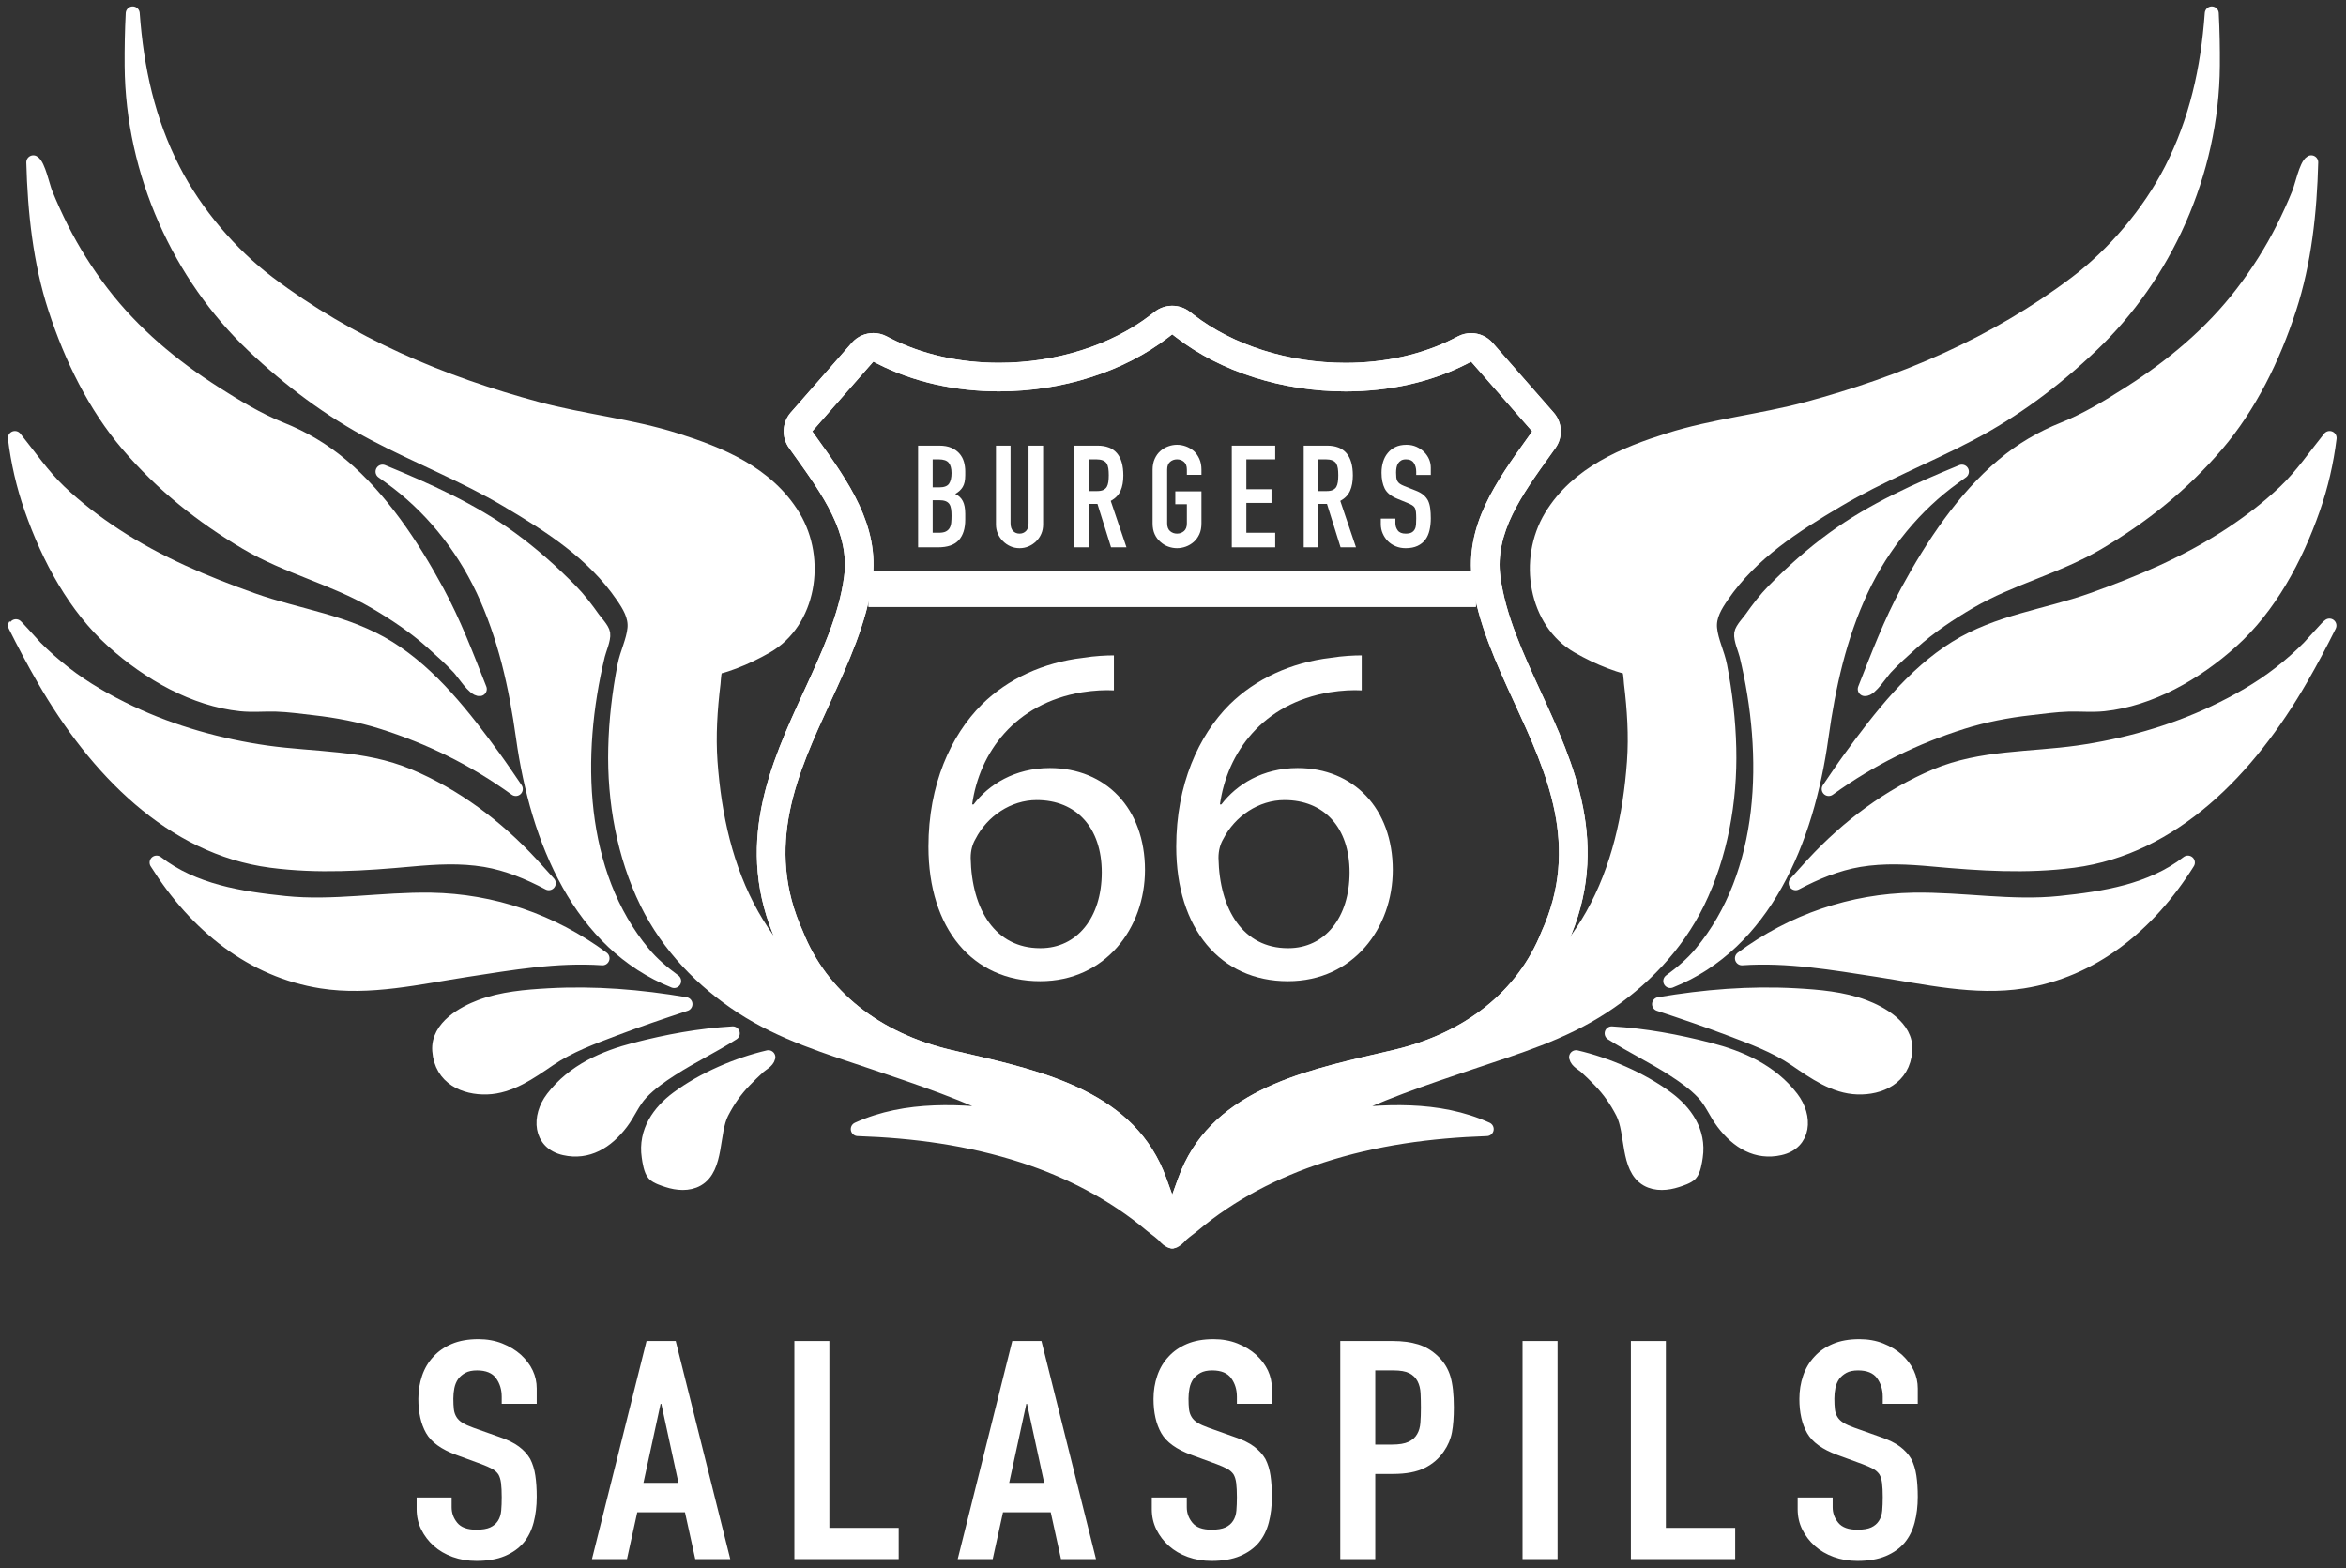 <?xml version="1.0" encoding="UTF-8"?>
<svg xmlns="http://www.w3.org/2000/svg" width="175" height="117" viewBox="0 0 175 117" fill="none">
  <rect x="0" y="0" width="175" height="117" fill="#333333" stroke="none"/>
  <path d="M40.037 104.72H37.426V104.195C37.426 103.662 37.286 103.202 37.004 102.812C36.722 102.424 36.249 102.229 35.583 102.229C35.225 102.229 34.935 102.291 34.713 102.412C34.491 102.535 34.312 102.687 34.176 102.87C34.039 103.068 33.946 103.292 33.894 103.544C33.843 103.794 33.817 104.058 33.817 104.332C33.817 104.652 33.83 104.918 33.856 105.132C33.881 105.346 33.946 105.535 34.048 105.702C34.15 105.871 34.299 106.015 34.495 106.137C34.692 106.259 34.96 106.381 35.301 106.503L37.299 107.212C37.878 107.41 38.347 107.642 38.706 107.908C39.065 108.175 39.346 108.484 39.55 108.833C39.738 109.2 39.866 109.614 39.934 110.079C40.003 110.544 40.037 111.073 40.037 111.668C40.037 112.353 39.96 112.989 39.807 113.576C39.653 114.162 39.406 114.662 39.065 115.073C38.706 115.5 38.236 115.834 37.656 116.078C37.077 116.322 36.368 116.443 35.532 116.443C34.901 116.443 34.312 116.344 33.766 116.147C33.219 115.949 32.751 115.675 32.358 115.324C31.966 114.974 31.655 114.566 31.424 114.102C31.194 113.636 31.079 113.131 31.079 112.581V111.713H33.69V112.444C33.69 112.871 33.83 113.255 34.111 113.598C34.393 113.941 34.867 114.113 35.532 114.113C35.976 114.113 36.321 114.056 36.569 113.941C36.816 113.827 37.008 113.663 37.145 113.449C37.282 113.238 37.362 112.981 37.388 112.685C37.414 112.388 37.426 112.056 37.426 111.69C37.426 111.265 37.409 110.914 37.375 110.639C37.34 110.365 37.273 110.144 37.171 109.977C37.051 109.809 36.892 109.671 36.697 109.565C36.501 109.458 36.24 109.345 35.916 109.222L34.048 108.537C32.922 108.126 32.167 107.58 31.783 106.903C31.399 106.225 31.207 105.376 31.207 104.356C31.207 103.745 31.3 103.166 31.488 102.618C31.676 102.069 31.958 101.598 32.333 101.201C32.691 100.805 33.148 100.489 33.702 100.252C34.256 100.016 34.918 99.898 35.686 99.898C36.334 99.898 36.927 100.005 37.465 100.218C38.002 100.432 38.467 100.713 38.86 101.064C39.644 101.795 40.037 102.633 40.037 103.578V104.72Z" fill="white"></path>
  <path d="M50.608 110.617L49.329 104.721H49.278L47.998 110.617H50.608ZM44.158 116.306L48.228 100.036H50.404L54.473 116.306H51.863L51.095 112.811H47.537L46.769 116.306H44.158Z" fill="white"></path>
  <path d="M59.256 116.306V100.036H61.867V113.976H67.037V116.306H59.256Z" fill="white"></path>
  <path d="M77.89 110.617L76.611 104.721H76.56L75.28 110.617H77.89ZM71.441 116.306L75.51 100.036H77.686L81.756 116.306H79.145L78.378 112.811H74.819L74.051 116.306H71.441Z" fill="white"></path>
  <path d="M94.876 104.72H92.266V104.195C92.266 103.662 92.125 103.202 91.843 102.812C91.562 102.424 91.088 102.229 90.423 102.229C90.064 102.229 89.774 102.291 89.552 102.412C89.33 102.535 89.152 102.687 89.015 102.87C88.878 103.068 88.785 103.292 88.734 103.544C88.682 103.794 88.657 104.058 88.657 104.332C88.657 104.652 88.669 104.918 88.695 105.132C88.721 105.346 88.785 105.535 88.887 105.702C88.989 105.871 89.139 106.015 89.335 106.137C89.531 106.259 89.8 106.381 90.141 106.503L92.137 107.212C92.718 107.41 93.188 107.642 93.545 107.908C93.904 108.175 94.185 108.484 94.39 108.833C94.578 109.2 94.706 109.614 94.774 110.079C94.842 110.544 94.876 111.073 94.876 111.668C94.876 112.353 94.8 112.989 94.646 113.576C94.493 114.162 94.245 114.662 93.904 115.073C93.545 115.5 93.076 115.834 92.496 116.078C91.916 116.322 91.208 116.443 90.372 116.443C89.74 116.443 89.152 116.344 88.606 116.147C88.059 115.949 87.59 115.675 87.198 115.324C86.805 114.974 86.493 114.566 86.263 114.102C86.033 113.636 85.918 113.131 85.918 112.581V111.713H88.529V112.444C88.529 112.871 88.669 113.255 88.951 113.598C89.233 113.941 89.707 114.113 90.372 114.113C90.815 114.113 91.16 114.056 91.408 113.941C91.656 113.827 91.847 113.663 91.985 113.449C92.121 113.238 92.203 112.981 92.228 112.685C92.253 112.388 92.266 112.056 92.266 111.69C92.266 111.265 92.248 110.914 92.215 110.639C92.18 110.365 92.112 110.144 92.01 109.977C91.891 109.809 91.732 109.671 91.537 109.565C91.34 109.458 91.08 109.345 90.755 109.222L88.887 108.537C87.761 108.126 87.006 107.58 86.622 106.903C86.238 106.225 86.046 105.376 86.046 104.356C86.046 103.745 86.139 103.166 86.328 102.618C86.515 102.069 86.797 101.598 87.172 101.201C87.531 100.805 87.987 100.489 88.541 100.252C89.096 100.016 89.757 99.898 90.525 99.898C91.174 99.898 91.767 100.005 92.305 100.218C92.842 100.432 93.306 100.713 93.699 101.064C94.484 101.795 94.876 102.633 94.876 103.578V104.72Z" fill="white"></path>
  <path d="M102.588 102.229V107.761H103.842C104.371 107.761 104.78 107.692 105.071 107.555C105.361 107.418 105.574 107.226 105.71 106.983C105.846 106.754 105.928 106.473 105.953 106.137C105.979 105.803 105.992 105.428 105.992 105.017C105.992 104.636 105.983 104.274 105.967 103.931C105.949 103.589 105.873 103.289 105.737 103.029C105.6 102.771 105.395 102.572 105.122 102.434C104.849 102.297 104.456 102.229 103.944 102.229H102.588ZM99.977 116.306V100.036H103.893C104.61 100.036 105.241 100.12 105.787 100.287C106.333 100.455 106.828 100.751 107.271 101.178C107.715 101.604 108.022 102.103 108.193 102.675C108.363 103.246 108.449 104.019 108.449 104.995C108.449 105.727 108.402 106.343 108.309 106.846C108.215 107.349 108.015 107.821 107.707 108.263C107.349 108.797 106.87 109.211 106.274 109.507C105.676 109.806 104.891 109.954 103.919 109.954H102.588V116.306H99.977Z" fill="white"></path>
  <path d="M113.575 116.306H116.186V100.036H113.575V116.306Z" fill="white"></path>
  <path d="M121.655 116.306V100.036H124.265V113.976H129.436V116.306H121.655Z" fill="white"></path>
  <path d="M143.055 104.72H140.444V104.195C140.444 103.662 140.304 103.202 140.021 102.812C139.741 102.424 139.267 102.229 138.601 102.229C138.244 102.229 137.952 102.291 137.731 102.412C137.509 102.535 137.33 102.687 137.194 102.87C137.057 103.068 136.963 103.292 136.912 103.544C136.861 103.794 136.835 104.058 136.835 104.332C136.835 104.652 136.849 104.918 136.874 105.132C136.899 105.346 136.963 105.535 137.065 105.702C137.168 105.871 137.317 106.015 137.513 106.137C137.709 106.259 137.978 106.381 138.32 106.503L140.317 107.212C140.896 107.41 141.366 107.642 141.724 107.908C142.083 108.175 142.365 108.484 142.569 108.833C142.756 109.2 142.884 109.614 142.952 110.079C143.021 110.544 143.055 111.073 143.055 111.668C143.055 112.353 142.978 112.989 142.825 113.576C142.671 114.162 142.424 114.662 142.083 115.073C141.724 115.5 141.255 115.834 140.674 116.078C140.094 116.322 139.386 116.443 138.551 116.443C137.919 116.443 137.33 116.344 136.784 116.147C136.238 115.949 135.769 115.675 135.376 115.324C134.984 114.974 134.673 114.566 134.443 114.102C134.212 113.636 134.097 113.131 134.097 112.581V111.713H136.708V112.444C136.708 112.871 136.849 113.255 137.13 113.598C137.411 113.941 137.885 114.113 138.551 114.113C138.994 114.113 139.34 114.056 139.587 113.941C139.834 113.827 140.025 113.663 140.162 113.449C140.299 113.238 140.38 112.981 140.406 112.685C140.431 112.388 140.444 112.056 140.444 111.69C140.444 111.265 140.428 110.914 140.393 110.639C140.359 110.365 140.291 110.144 140.189 109.977C140.069 109.809 139.911 109.671 139.714 109.565C139.519 109.458 139.258 109.345 138.934 109.222L137.065 108.537C135.94 108.126 135.185 107.58 134.801 106.903C134.417 106.225 134.225 105.376 134.225 104.356C134.225 103.745 134.318 103.166 134.506 102.618C134.694 102.069 134.976 101.598 135.351 101.201C135.709 100.805 136.166 100.489 136.721 100.252C137.274 100.016 137.936 99.898 138.704 99.898C139.352 99.898 139.945 100.005 140.483 100.218C141.02 100.432 141.485 100.713 141.878 101.064C142.662 101.795 143.055 102.633 143.055 103.578V104.72Z" fill="white"></path>
  <path d="M173.768 46.665C173.735 46.625 172.47 48.067 172.24 48.301C171.558 48.991 170.837 49.623 170.085 50.21C168.555 51.403 166.903 52.331 165.191 53.147C161.989 54.665 158.467 55.641 155.021 56.131C151.491 56.631 147.794 56.45 144.417 57.869C140.978 59.314 137.874 61.61 135.237 64.467C134.804 64.936 134.378 65.41 133.954 65.885C135.468 65.086 137.035 64.435 138.704 64.155C140.549 63.85 142.354 63.953 144.207 64.122C147.721 64.442 151.154 64.673 154.671 64.211C162.081 63.24 167.746 57.412 171.643 50.638C172.392 49.342 173.096 48.013 173.768 46.665ZM146.35 35.182C143.06 36.54 139.741 38.003 136.789 40.156C135.182 41.331 133.739 42.61 132.319 44.055C131.702 44.683 131.147 45.409 130.632 46.139C130.451 46.392 129.937 46.932 129.889 47.257C129.829 47.681 130.179 48.452 130.28 48.875C132.088 56.37 131.847 65.145 126.894 71.1C126.219 71.916 125.429 72.576 124.598 73.182C131.598 70.39 134.802 62.746 135.876 55.002C136.41 51.16 137.229 47.471 138.855 44.01C140.464 40.589 142.865 37.694 145.767 35.602C145.962 35.464 146.158 35.323 146.35 35.182ZM117.57 78.866C117.64 79.181 118.052 79.372 118.282 79.577C118.646 79.903 118.991 80.249 119.334 80.599C120.027 81.312 120.572 82.088 121.042 83.004C121.795 84.479 121.366 87.122 122.868 87.984C123.534 88.365 124.376 88.285 125.078 88.059C125.357 87.967 125.893 87.801 126.106 87.571C126.346 87.313 126.448 86.645 126.499 86.291C126.78 84.404 125.697 82.923 124.36 81.93C122.414 80.484 119.852 79.398 117.57 78.866ZM120.221 77.087C121.724 78.046 123.321 78.806 124.821 79.773C125.603 80.278 126.385 80.822 127.045 81.518C127.687 82.198 127.977 83.017 128.533 83.746C129.638 85.205 131.057 86.044 132.769 85.662C134.612 85.256 134.732 83.32 133.658 81.914C132.094 79.872 129.787 78.89 127.499 78.296C125.079 77.671 122.703 77.234 120.221 77.087ZM123.76 74.907C125.527 75.493 127.293 76.087 129.04 76.751C130.69 77.377 132.436 78.012 133.929 79.03C135.36 80.006 136.844 81.07 138.577 81.123C140.216 81.172 141.977 80.44 142.128 78.369C142.257 76.608 140.258 75.555 139.053 75.097C137.441 74.489 135.653 74.342 133.962 74.247C130.532 74.057 127.151 74.331 123.76 74.907ZM163.201 64.345C160.447 66.477 156.952 67.013 153.65 67.359C150.011 67.735 146.375 67.053 142.739 67.111C138.169 67.191 133.744 68.673 129.937 71.488C133.386 71.254 136.683 71.839 140.094 72.361C143.633 72.907 147.306 73.777 150.884 73.218C156.053 72.407 160.239 69.064 163.201 64.345ZM173.776 32.673C172.71 33.995 171.709 35.474 170.453 36.668C169.157 37.903 167.757 38.967 166.29 39.927C163.073 42.034 159.569 43.497 156.028 44.758C152.622 45.969 149.047 46.356 145.884 48.328C142.721 50.297 140.266 53.452 138.008 56.552C137.46 57.306 136.941 58.085 136.412 58.857C139.522 56.61 142.829 54.99 146.389 53.867C148.009 53.357 149.753 53.021 151.427 52.835C152.371 52.73 153.317 52.592 154.267 52.563C155.156 52.534 156.038 52.626 156.93 52.534C160.381 52.174 163.779 50.244 166.453 47.84C169.279 45.302 171.246 41.683 172.553 37.944C173.149 36.234 173.553 34.492 173.776 32.673ZM172.406 12.108C172.037 12.311 171.691 13.906 171.494 14.397C171.129 15.303 170.73 16.174 170.294 17.043C169.436 18.745 168.417 20.348 167.279 21.834C164.928 24.904 161.996 27.326 158.871 29.317C157.295 30.321 155.655 31.319 153.944 32.004C152.295 32.663 150.81 33.527 149.409 34.706C146.484 37.16 144.154 40.652 142.279 44.12C141.022 46.442 140.077 48.925 139.102 51.403C139.508 51.465 140.344 50.158 140.654 49.825C141.283 49.145 141.967 48.547 142.647 47.934C143.958 46.752 145.447 45.763 146.936 44.893C150.013 43.097 153.452 42.303 156.514 40.494C159.821 38.536 162.774 36.199 165.367 33.166C167.805 30.307 169.57 26.728 170.772 23.038C171.912 19.545 172.311 15.8 172.406 12.108ZM164.99 1C164.689 5.172 163.831 9.013 161.965 12.663C160.291 15.929 157.667 18.982 154.884 21.089C148.776 25.711 141.93 28.577 134.787 30.502C131.382 31.417 127.853 31.755 124.483 32.823C121.249 33.847 117.676 35.266 115.705 38.53C113.752 41.763 114.542 46.407 117.722 48.225C118.515 48.677 119.293 49.057 120.134 49.375C120.527 49.525 120.918 49.657 121.322 49.758C121.644 49.838 121.624 50.626 121.665 50.968C121.9 52.911 122.032 54.869 121.891 56.83C121.597 60.872 120.733 64.802 118.787 68.262C117.024 71.392 114.31 74.136 111.405 75.889C109.819 76.848 108.204 77.703 106.488 78.33C104.724 78.973 102.927 79.306 101.136 79.823C97.637 80.826 94.379 82.454 91.724 85.256C90.456 86.592 89.406 88.116 88.569 89.827C88.139 90.706 87.778 91.61 87.454 92.543C87.374 92.773 87.868 92.407 87.898 92.368C88.199 91.988 88.662 91.704 89.026 91.399C91.831 89.031 95.186 87.323 98.549 86.233C102.609 84.916 106.69 84.374 110.906 84.229C107.27 82.576 103.163 82.853 99.34 83.335C102.702 81.624 106.226 80.448 109.753 79.254C113.12 78.117 116.527 77.101 119.583 75.103C122.463 73.218 125.03 70.623 126.649 67.323C128.356 63.839 129.093 59.77 128.999 55.815C128.952 53.741 128.709 51.698 128.319 49.674C128.135 48.733 127.662 47.841 127.569 46.885C127.477 45.951 127.977 45.16 128.455 44.461C130.668 41.23 133.901 39.201 137.048 37.33C140.239 35.436 143.706 34.084 146.977 32.36C150.271 30.627 153.263 28.393 156.034 25.758C161.457 20.611 165.016 12.937 165.072 4.906C165.081 3.6 165.058 2.304 164.99 1ZM1.121 46.665C1.793 48.013 2.497 49.342 3.246 50.638C7.141 57.412 12.807 63.24 20.216 64.212C23.734 64.673 27.168 64.442 30.682 64.123C32.534 63.954 34.339 63.85 36.185 64.155C37.852 64.435 39.421 65.086 40.934 65.885C40.511 65.41 40.084 64.936 39.652 64.467C37.014 61.61 33.91 59.314 30.471 57.869C27.094 56.45 23.398 56.631 19.868 56.131C16.422 55.641 12.899 54.665 9.697 53.147C7.987 52.332 6.333 51.403 4.804 50.21C4.052 49.623 3.331 48.991 2.648 48.302C2.419 48.067 1.154 46.626 1.121 46.665ZM28.538 35.182C28.731 35.323 28.927 35.464 29.122 35.603C32.024 37.694 34.423 40.589 36.034 44.01C37.66 47.471 38.478 51.16 39.013 55.002C40.086 62.746 43.29 70.39 50.291 73.182C49.46 72.576 48.67 71.916 47.994 71.101C43.042 65.145 42.801 56.37 44.609 48.875C44.71 48.452 45.06 47.681 44.999 47.258C44.951 46.932 44.436 46.392 44.257 46.139C43.741 45.409 43.187 44.684 42.571 44.055C41.15 42.61 39.707 41.331 38.099 40.156C35.148 38.003 31.827 36.54 28.538 35.182ZM57.319 78.866C55.038 79.398 52.475 80.484 50.528 81.93C49.192 82.923 48.108 84.404 48.39 86.291C48.44 86.645 48.542 87.313 48.783 87.571C48.996 87.801 49.531 87.967 49.811 88.059C50.514 88.285 51.353 88.365 52.019 87.984C53.523 87.122 53.093 84.479 53.847 83.004C54.316 82.088 54.861 81.312 55.554 80.599C55.897 80.249 56.242 79.903 56.605 79.577C56.836 79.372 57.249 79.181 57.319 78.866ZM54.669 77.087C52.185 77.234 49.809 77.671 47.39 78.296C45.101 78.89 42.795 79.872 41.232 81.914C40.156 83.321 40.277 85.256 42.119 85.662C43.831 86.045 45.251 85.205 46.356 83.746C46.912 83.017 47.201 82.198 47.845 81.518C48.504 80.822 49.285 80.278 50.068 79.773C51.566 78.806 53.164 78.046 54.669 77.087ZM51.129 74.907C47.738 74.331 44.356 74.057 40.928 74.247C39.236 74.342 37.446 74.489 35.835 75.097C34.632 75.555 32.633 76.608 32.762 78.369C32.912 80.44 34.672 81.172 36.312 81.123C38.045 81.07 39.529 80.006 40.96 79.03C42.454 78.012 44.199 77.377 45.847 76.751C47.596 76.087 49.362 75.493 51.129 74.907ZM11.688 64.345C14.651 69.064 18.836 72.407 24.004 73.218C27.582 73.777 31.254 72.907 34.793 72.361C38.205 71.839 41.503 71.254 44.951 71.488C41.145 68.673 36.72 67.191 32.151 67.111C28.514 67.053 24.877 67.735 21.239 67.359C17.937 67.014 14.442 66.477 11.688 64.345ZM1.113 32.673C1.336 34.492 1.74 36.235 2.336 37.944C3.642 41.683 5.61 45.302 8.436 47.84C11.109 50.244 14.509 52.174 17.959 52.535C18.852 52.626 19.731 52.535 20.622 52.563C21.572 52.592 22.517 52.73 23.462 52.835C25.135 53.022 26.88 53.357 28.499 53.867C32.06 54.99 35.367 56.61 38.477 58.857C37.948 58.085 37.429 57.306 36.88 56.552C34.623 53.452 32.167 50.297 29.005 48.328C25.841 46.356 22.266 45.969 18.861 44.758C15.319 43.497 11.815 42.034 8.599 39.927C7.133 38.967 5.732 37.903 4.435 36.668C3.179 35.475 2.179 33.995 1.113 32.673ZM2.482 12.108C2.579 15.8 2.976 19.546 4.116 23.038C5.319 26.728 7.082 30.307 9.522 33.166C12.114 36.199 15.069 38.537 18.375 40.494C21.437 42.303 24.877 43.097 27.952 44.894C29.441 45.763 30.932 46.752 32.243 47.934C32.922 48.547 33.605 49.145 34.235 49.825C34.545 50.158 35.382 51.465 35.788 51.403C34.813 48.925 33.867 46.442 32.61 44.12C30.735 40.652 28.405 37.16 25.48 34.707C24.078 33.528 22.595 32.663 20.945 32.004C19.233 31.319 17.593 30.321 16.016 29.317C12.893 27.326 9.96 24.904 7.61 21.834C6.472 20.348 5.453 18.745 4.594 17.043C4.159 16.174 3.76 15.303 3.394 14.397C3.197 13.906 2.851 12.311 2.482 12.108ZM9.897 1C10.2 5.172 11.056 9.013 12.925 12.663C14.598 15.93 17.221 18.982 20.004 21.09C26.112 25.711 32.958 28.578 40.102 30.502C43.507 31.417 47.036 31.755 50.406 32.823C53.639 33.847 57.212 35.266 59.184 38.53C61.138 41.764 60.347 46.407 57.165 48.225C56.373 48.677 55.594 49.057 54.755 49.375C54.362 49.525 53.969 49.657 53.566 49.758C53.246 49.839 53.264 50.626 53.223 50.968C52.988 52.911 52.858 54.869 52.997 56.83C53.29 60.872 54.155 64.802 56.103 68.262C57.864 71.392 60.579 74.136 63.485 75.889C65.07 76.848 66.685 77.703 68.401 78.33C70.165 78.973 71.963 79.306 73.752 79.823C77.251 80.826 80.51 82.454 83.165 85.256C84.434 86.592 85.483 88.116 86.318 89.827C86.75 90.707 87.11 91.61 87.436 92.543C87.516 92.773 87.02 92.407 86.99 92.368C86.69 91.988 86.227 91.704 85.863 91.399C83.058 89.031 79.703 87.323 76.34 86.233C72.28 84.916 68.198 84.374 63.982 84.229C67.62 82.576 71.725 82.853 75.548 83.335C72.187 81.624 68.662 80.448 65.136 79.254C61.77 78.118 58.362 77.101 55.305 75.103C52.425 73.218 49.86 70.623 48.24 67.323C46.533 63.839 45.794 59.77 45.89 55.815C45.936 53.741 46.18 51.698 46.571 49.674C46.753 48.733 47.228 47.841 47.321 46.885C47.411 45.951 46.912 45.16 46.433 44.461C44.221 41.23 40.987 39.201 37.841 37.33C34.65 35.436 31.181 34.085 27.913 32.361C24.619 30.627 21.626 28.393 18.854 25.758C13.432 20.611 9.874 12.937 9.817 4.906C9.808 3.6 9.83 2.304 9.897 1Z" fill="white"></path>
  <path d="M173.764 46.665C173.731 46.625 172.466 48.067 172.236 48.301C171.554 48.991 170.833 49.623 170.081 50.21C168.551 51.403 166.899 52.331 165.187 53.147C161.985 54.665 158.464 55.641 155.017 56.131C151.487 56.631 147.79 56.45 144.413 57.869C140.975 59.314 137.871 61.61 135.233 64.467C134.8 64.936 134.374 65.41 133.95 65.885C135.464 65.086 137.032 64.435 138.7 64.155C140.545 63.85 142.351 63.953 144.203 64.122C147.717 64.442 151.151 64.673 154.668 64.211C162.077 63.24 167.742 57.412 171.639 50.638C172.388 49.342 173.092 48.013 173.764 46.665Z" stroke="white" stroke-width="1.044" stroke-linecap="round" stroke-linejoin="round"></path>
  <path d="M146.347 35.183C143.057 36.541 139.738 38.004 136.785 40.157C135.178 41.331 133.735 42.61 132.315 44.056C131.698 44.684 131.143 45.41 130.628 46.14C130.448 46.393 129.934 46.932 129.886 47.258C129.825 47.681 130.175 48.453 130.276 48.875C132.084 56.37 131.844 65.146 126.891 71.101C126.215 71.917 125.426 72.577 124.594 73.183C131.595 70.391 134.799 62.746 135.872 55.002C136.407 51.161 137.225 47.472 138.851 44.011C140.461 40.59 142.861 37.694 145.763 35.603C145.958 35.465 146.154 35.324 146.347 35.183Z" stroke="white" stroke-width="1.044" stroke-linecap="round" stroke-linejoin="round"></path>
  <path d="M117.57 78.866C117.64 79.181 118.052 79.372 118.282 79.577C118.646 79.903 118.992 80.249 119.334 80.599C120.027 81.312 120.572 82.088 121.042 83.004C121.795 84.479 121.366 87.122 122.868 87.984C123.534 88.365 124.376 88.285 125.078 88.058C125.357 87.967 125.893 87.801 126.106 87.571C126.346 87.313 126.448 86.645 126.499 86.291C126.78 84.404 125.697 82.923 124.36 81.93C122.415 80.484 119.852 79.398 117.57 78.866Z" stroke="white" stroke-width="1.044" stroke-linecap="round" stroke-linejoin="round"></path>
  <path d="M120.222 77.087C121.724 78.046 123.322 78.807 124.821 79.773C125.604 80.278 126.385 80.823 127.045 81.518C127.687 82.198 127.977 83.018 128.533 83.746C129.638 85.206 131.057 86.045 132.769 85.662C134.612 85.256 134.732 83.32 133.658 81.914C132.095 79.873 129.787 78.89 127.5 78.297C125.08 77.672 122.703 77.234 120.222 77.087Z" stroke="white" stroke-width="1.044" stroke-linecap="round" stroke-linejoin="round"></path>
  <path d="M123.757 74.907C125.524 75.493 127.291 76.087 129.038 76.751C130.687 77.377 132.433 78.012 133.927 79.03C135.358 80.006 136.842 81.07 138.575 81.123C140.214 81.172 141.975 80.44 142.125 78.369C142.255 76.608 140.256 75.555 139.051 75.097C137.439 74.489 135.651 74.342 133.96 74.247C130.53 74.057 127.149 74.331 123.757 74.907Z" stroke="white" stroke-width="1.044" stroke-linecap="round" stroke-linejoin="round"></path>
  <path d="M163.205 64.346C160.451 66.478 156.955 67.014 153.653 67.359C150.014 67.735 146.378 67.053 142.742 67.112C138.172 67.191 133.747 68.673 129.94 71.488C133.39 71.255 136.686 71.839 140.098 72.361C143.637 72.907 147.309 73.777 150.888 73.218C156.056 72.407 160.242 69.065 163.205 64.346Z" stroke="white" stroke-width="1.044" stroke-linecap="round" stroke-linejoin="round"></path>
  <path d="M173.778 32.673C172.711 33.996 171.71 35.474 170.454 36.669C169.158 37.903 167.758 38.967 166.292 39.928C163.074 42.034 159.57 43.498 156.029 44.759C152.623 45.97 149.048 46.357 145.885 48.328C142.722 50.298 140.267 53.453 138.009 56.553C137.461 57.306 136.942 58.086 136.413 58.858C139.524 56.611 142.831 54.991 146.39 53.868C148.01 53.358 149.754 53.022 151.428 52.836C152.372 52.731 153.318 52.593 154.269 52.564C155.157 52.535 156.039 52.627 156.931 52.535C160.382 52.174 163.78 50.245 166.454 47.84C169.281 45.302 171.247 41.684 172.554 37.944C173.15 36.235 173.554 34.492 173.778 32.673Z" stroke="white" stroke-width="1.044" stroke-linecap="round" stroke-linejoin="round"></path>
  <path d="M172.406 12.107C172.037 12.31 171.691 13.906 171.494 14.396C171.128 15.302 170.729 16.173 170.293 17.042C169.436 18.744 168.416 20.346 167.278 21.834C164.928 24.904 161.995 27.325 158.871 29.316C157.295 30.32 155.654 31.319 153.944 32.003C152.294 32.662 150.81 33.527 149.408 34.706C146.483 37.159 144.154 40.651 142.278 44.119C141.021 46.441 140.077 48.924 139.102 51.403C139.507 51.465 140.344 50.157 140.654 49.825C141.282 49.145 141.966 48.546 142.646 47.933C143.958 46.752 145.447 45.762 146.936 44.892C150.012 43.097 153.452 42.302 156.513 40.493C159.82 38.536 162.774 36.198 165.366 33.165C167.805 30.306 169.569 26.727 170.772 23.038C171.912 19.545 172.31 15.8 172.406 12.107Z" stroke="white" stroke-width="1.044" stroke-linecap="round" stroke-linejoin="round"></path>
  <path d="M164.986 1C164.685 5.172 163.827 9.012 161.96 12.663C160.286 15.929 157.662 18.982 154.879 21.089C148.772 25.711 141.926 28.577 134.782 30.502C131.377 31.417 127.849 31.755 124.479 32.823C121.245 33.847 117.671 35.266 115.7 38.53C113.748 41.763 114.538 46.407 117.718 48.225C118.51 48.677 119.289 49.057 120.13 49.375C120.523 49.525 120.913 49.657 121.318 49.758C121.64 49.838 121.619 50.626 121.661 50.968C121.896 52.911 122.027 54.869 121.886 56.83C121.592 60.872 120.729 64.802 118.782 68.262C117.019 71.392 114.305 74.136 111.401 75.889C109.815 76.847 108.2 77.703 106.484 78.33C104.719 78.973 102.922 79.306 101.132 79.823C97.633 80.826 94.374 82.454 91.719 85.256C90.451 86.592 89.401 88.116 88.565 89.827C88.135 90.706 87.773 91.61 87.449 92.543C87.369 92.773 87.864 92.407 87.893 92.368C88.194 91.988 88.657 91.704 89.022 91.399C91.826 89.031 95.182 87.323 98.545 86.233C102.605 84.916 106.686 84.374 110.901 84.229C107.265 82.576 103.158 82.853 99.336 83.335C102.698 81.624 106.222 80.448 109.749 79.254C113.115 78.117 116.523 77.101 119.579 75.103C122.458 73.218 125.025 70.623 126.644 67.323C128.352 63.839 129.089 59.77 128.995 55.815C128.948 53.741 128.704 51.698 128.314 49.674C128.131 48.732 127.657 47.841 127.564 46.884C127.473 45.951 127.972 45.16 128.451 44.461C130.663 41.229 133.897 39.201 137.043 37.33C140.235 35.435 143.702 34.084 146.973 32.36C150.266 30.627 153.259 28.393 156.03 25.758C161.453 20.61 165.011 12.937 165.067 4.906C165.076 3.6 165.054 2.304 164.986 1Z" stroke="white" stroke-width="1.044" stroke-linecap="round" stroke-linejoin="round"></path>
  <path d="M1.123 46.665C1.794 48.013 2.499 49.342 3.248 50.638C7.143 57.412 12.809 63.24 20.218 64.212C23.735 64.673 27.168 64.442 30.683 64.123C32.535 63.954 34.34 63.85 36.186 64.155C37.854 64.435 39.422 65.086 40.936 65.885C40.513 65.41 40.086 64.936 39.653 64.467C37.015 61.61 33.912 59.314 30.473 57.869C27.095 56.45 23.4 56.631 19.869 56.131C16.423 55.641 12.901 54.665 9.699 53.147C7.987 52.332 6.335 51.403 4.805 50.21C4.053 49.623 3.333 48.991 2.649 48.302C2.42 48.067 1.155 46.626 1.123 46.665Z" stroke="white" stroke-width="1.044" stroke-linecap="round" stroke-linejoin="round"></path>
  <path d="M28.535 35.183C28.727 35.324 28.924 35.465 29.118 35.603C32.021 37.694 34.42 40.59 36.031 44.011C37.656 47.472 38.475 51.161 39.01 55.002C40.083 62.746 43.288 70.391 50.287 73.183C49.456 72.577 48.666 71.917 47.991 71.102C43.039 65.146 42.798 56.37 44.606 48.875C44.706 48.453 45.057 47.681 44.996 47.258C44.948 46.932 44.433 46.393 44.253 46.14C43.738 45.41 43.184 44.684 42.567 44.056C41.147 42.61 39.705 41.331 38.095 40.157C35.146 38.004 31.824 36.541 28.535 35.183Z" stroke="white" stroke-width="1.044" stroke-linecap="round" stroke-linejoin="round"></path>
  <path d="M57.316 78.866C55.035 79.398 52.472 80.484 50.526 81.93C49.19 82.923 48.106 84.404 48.388 86.291C48.438 86.645 48.54 87.313 48.781 87.571C48.994 87.801 49.529 87.967 49.809 88.058C50.511 88.285 51.351 88.365 52.017 87.984C53.52 87.122 53.091 84.479 53.844 83.004C54.314 82.088 54.859 81.312 55.552 80.599C55.895 80.249 56.24 79.903 56.603 79.577C56.834 79.372 57.246 79.181 57.316 78.866Z" stroke="white" stroke-width="1.044" stroke-linecap="round" stroke-linejoin="round"></path>
  <path d="M54.663 77.087C52.18 77.233 49.803 77.671 47.385 78.296C45.096 78.889 42.789 79.872 41.226 81.913C40.15 83.32 40.271 85.256 42.114 85.662C43.825 86.045 45.245 85.205 46.35 83.746C46.907 83.017 47.196 82.197 47.839 81.517C48.498 80.822 49.279 80.278 50.062 79.773C51.56 78.806 53.158 78.046 54.663 77.087Z" stroke="white" stroke-width="1.044" stroke-linecap="round" stroke-linejoin="round"></path>
  <path d="M51.133 74.907C47.741 74.331 44.359 74.057 40.93 74.247C39.239 74.342 37.449 74.489 35.838 75.097C34.635 75.555 32.636 76.608 32.765 78.369C32.915 80.44 34.675 81.172 36.316 81.123C38.048 81.07 39.532 80.006 40.964 79.03C42.457 78.012 44.202 77.377 45.851 76.751C47.599 76.087 49.365 75.493 51.133 74.907Z" stroke="white" stroke-width="1.044" stroke-linecap="round" stroke-linejoin="round"></path>
  <path d="M11.682 64.346C14.644 69.065 18.83 72.407 23.998 73.218C27.576 73.777 31.249 72.907 34.788 72.361C38.198 71.839 41.497 71.255 44.945 71.488C41.138 68.673 36.714 67.191 32.145 67.112C28.508 67.053 24.871 67.735 21.233 67.359C17.931 67.014 14.436 66.478 11.682 64.346Z" stroke="white" stroke-width="1.044" stroke-linecap="round" stroke-linejoin="round"></path>
  <path d="M1.111 32.673C1.334 34.492 1.739 36.235 2.335 37.944C3.641 41.684 5.608 45.302 8.435 47.84C11.108 50.245 14.507 52.174 17.958 52.536C18.85 52.627 19.73 52.536 20.62 52.564C21.57 52.593 22.516 52.731 23.461 52.836C25.135 53.022 26.879 53.358 28.497 53.868C32.058 54.991 35.365 56.611 38.476 58.858C37.946 58.086 37.427 57.306 36.879 56.553C34.622 53.453 32.165 50.298 29.003 48.328C25.84 46.357 22.265 45.97 18.86 44.759C15.318 43.498 11.814 42.034 8.597 39.928C7.131 38.967 5.732 37.903 4.435 36.669C3.179 35.474 2.178 33.996 1.111 32.673Z" stroke="white" stroke-width="1.044" stroke-linecap="round" stroke-linejoin="round"></path>
  <path d="M2.484 12.108C2.582 15.8 2.979 19.546 4.119 23.038C5.323 26.728 7.085 30.306 9.524 33.165C12.116 36.198 15.071 38.537 18.377 40.494C21.44 42.303 24.879 43.097 27.955 44.893C29.443 45.762 30.934 46.752 32.245 47.934C32.924 48.546 33.607 49.145 34.237 49.825C34.547 50.158 35.384 51.465 35.79 51.403C34.815 48.925 33.869 46.441 32.612 44.12C30.737 40.651 28.407 37.16 25.482 34.706C24.08 33.528 22.598 32.663 20.948 32.004C19.236 31.319 17.595 30.32 16.018 29.317C12.895 27.326 9.963 24.904 7.613 21.834C6.474 20.347 5.456 18.745 4.596 17.042C4.161 16.173 3.762 15.303 3.396 14.397C3.2 13.906 2.854 12.31 2.484 12.108Z" stroke="white" stroke-width="1.044" stroke-linecap="round" stroke-linejoin="round"></path>
  <path d="M9.901 1C10.204 5.172 11.059 9.013 12.928 12.663C14.601 15.93 17.225 18.982 20.007 21.089C26.116 25.711 32.962 28.578 40.105 30.502C43.511 31.417 47.04 31.755 50.41 32.823C53.643 33.847 57.216 35.266 59.188 38.53C61.141 41.763 60.351 46.407 57.169 48.225C56.377 48.677 55.597 49.057 54.759 49.375C54.366 49.525 53.973 49.657 53.569 49.758C53.249 49.839 53.268 50.626 53.227 50.968C52.992 52.911 52.861 54.869 53.001 56.83C53.294 60.872 54.159 64.802 56.106 68.262C57.868 71.392 60.583 74.136 63.488 75.889C65.073 76.848 66.688 77.703 68.405 78.33C70.168 78.973 71.966 79.306 73.756 79.823C77.254 80.826 80.513 82.454 83.169 85.256C84.438 86.592 85.487 88.116 86.322 89.827C86.754 90.707 87.114 91.61 87.44 92.543C87.52 92.773 87.024 92.407 86.994 92.368C86.694 91.988 86.231 91.704 85.867 91.399C83.062 89.031 79.707 87.323 76.344 86.233C72.284 84.916 68.202 84.374 63.986 84.229C67.624 82.576 71.729 82.853 75.552 83.335C72.19 81.624 68.666 80.448 65.139 79.254C61.774 78.118 58.365 77.101 55.309 75.103C52.429 73.218 49.863 70.623 48.244 67.323C46.536 63.839 45.798 59.77 45.894 55.815C45.94 53.741 46.184 51.698 46.575 49.674C46.757 48.732 47.231 47.841 47.325 46.884C47.415 45.951 46.916 45.16 46.437 44.461C44.224 41.229 40.991 39.201 37.845 37.33C34.653 35.435 31.186 34.085 27.916 32.36C24.623 30.627 21.63 28.393 18.858 25.758C13.436 20.61 9.878 12.937 9.82 4.906C9.812 3.6 9.834 2.304 9.901 1Z" stroke="white" stroke-width="1.044" stroke-linecap="round" stroke-linejoin="round"></path>
  <path d="M87.444 22.81C86.984 22.81 86.524 22.958 86.14 23.255L85.851 23.479C82.905 25.757 78.776 27.064 74.522 27.064C71.567 27.064 68.773 26.435 66.444 25.246L66.119 25.079C65.81 24.921 65.477 24.845 65.148 24.845C64.549 24.845 63.958 25.098 63.543 25.573L63.3 25.85L59.235 30.49L58.989 30.768C58.335 31.514 58.281 32.612 58.859 33.418L59.234 33.942C61.379 36.932 63.403 39.755 62.967 43.017C62.59 45.866 61.263 48.751 59.979 51.542C57.487 56.954 54.669 63.077 57.933 70.324C59.967 75.4 64.415 78.977 70.465 80.399L71.559 80.652C77.228 81.962 83.089 83.316 84.995 88.607L85.439 89.839C85.744 90.685 86.545 91.247 87.444 91.248C88.343 91.248 89.144 90.685 89.449 89.84L89.893 88.607C91.797 83.32 97.654 81.969 103.318 80.661L103.505 80.617C103.816 80.546 104.122 80.475 104.424 80.403C110.472 78.983 114.919 75.413 116.947 70.348C120.221 63.081 117.401 56.957 114.912 51.553C113.627 48.76 112.298 45.873 111.922 43.026C111.484 39.759 113.508 36.938 115.651 33.95L115.812 33.725L116.029 33.422C116.606 32.617 116.552 31.521 115.899 30.776L115.652 30.494L111.587 25.854L111.345 25.577C110.929 25.103 110.339 24.85 109.74 24.85C109.411 24.85 109.077 24.927 108.769 25.085L108.442 25.253C106.117 26.439 103.327 27.068 100.373 27.068C96.117 27.068 91.986 25.759 89.037 23.478L88.749 23.255C88.365 22.958 87.904 22.81 87.444 22.81ZM87.444 24.941L87.733 25.164C91.048 27.728 95.655 29.199 100.373 29.199C103.662 29.199 106.789 28.49 109.414 27.149L109.741 26.981L109.984 27.259L114.05 31.899L114.297 32.181L114.078 32.486L113.919 32.708C111.628 35.902 109.26 39.205 109.81 43.306C110.228 46.472 111.625 49.508 112.977 52.444C115.392 57.69 117.889 63.114 114.986 69.514C113.233 73.93 109.306 77.068 103.936 78.329C103.575 78.414 103.209 78.499 102.839 78.584C96.908 79.954 90.187 81.506 87.889 87.885L87.444 89.117L87 87.885C84.699 81.502 77.972 79.948 72.038 78.576C71.672 78.491 71.31 78.408 70.953 78.325C65.583 77.062 61.655 73.925 59.895 69.489C56.999 63.109 59.496 57.685 61.911 52.439C63.263 49.503 64.661 46.467 65.079 43.3C65.628 39.199 63.259 35.896 60.967 32.702L60.809 32.481L60.591 32.175L60.837 31.894L64.904 27.253L65.148 26.976L65.474 27.144C68.103 28.485 71.231 29.195 74.522 29.195C79.238 29.195 83.843 27.726 87.155 25.164L87.444 24.941Z" fill="white"></path>
  <path d="M64.788 43.942H110.093" stroke="white" stroke-width="2.656"></path>
  <path d="M87.443 22.81C86.983 22.81 86.523 22.958 86.139 23.255L85.85 23.479C82.904 25.757 78.775 27.064 74.521 27.064C71.566 27.064 68.772 26.435 66.443 25.246L66.118 25.079C65.809 24.921 65.476 24.845 65.147 24.845C64.547 24.845 63.957 25.098 63.542 25.573L63.3 25.85L59.234 30.49L58.989 30.768C58.334 31.514 58.28 32.612 58.858 33.418L59.233 33.942C61.377 36.932 63.402 39.755 62.966 43.017C62.59 45.866 61.262 48.751 59.978 51.541C57.486 56.954 54.668 63.078 57.932 70.324C59.965 75.4 64.415 78.977 70.464 80.399L71.558 80.652C77.226 81.962 83.088 83.316 84.994 88.607L85.438 89.839C85.743 90.685 86.544 91.248 87.443 91.248C88.341 91.248 89.143 90.685 89.448 89.84L89.891 88.607C91.796 83.32 97.653 81.969 103.317 80.661L103.503 80.617C103.814 80.546 104.121 80.475 104.423 80.403C110.471 78.983 114.918 75.413 116.946 70.348C120.22 63.081 117.4 56.957 114.911 51.553C113.626 48.76 112.297 45.873 111.921 43.026C111.483 39.759 113.507 36.938 115.65 33.95L115.811 33.725L116.028 33.422C116.605 32.617 116.551 31.521 115.898 30.776L115.651 30.494L111.586 25.854L111.344 25.577C110.928 25.103 110.338 24.85 109.739 24.85C109.41 24.85 109.076 24.927 108.768 25.085L108.441 25.253C106.116 26.439 103.326 27.068 100.372 27.068C96.116 27.068 91.985 25.759 89.036 23.478L88.747 23.255C88.363 22.958 87.903 22.81 87.443 22.81ZM87.443 24.941L87.732 25.164C91.047 27.728 95.654 29.199 100.372 29.199C103.661 29.199 106.788 28.49 109.413 27.149L109.74 26.981L109.983 27.259L114.049 31.899L114.296 32.181L114.077 32.486L113.918 32.708C111.627 35.902 109.259 39.205 109.808 43.306C110.226 46.472 111.624 49.508 112.976 52.444C115.391 57.69 117.888 63.114 114.985 69.514C113.232 73.93 109.305 77.068 103.935 78.329C103.574 78.414 103.208 78.499 102.838 78.584C96.907 79.954 90.186 81.506 87.887 87.885L87.443 89.117L86.999 87.885C84.698 81.502 77.971 79.948 72.037 78.576C71.671 78.491 71.309 78.408 70.952 78.325C65.581 77.062 61.654 73.925 59.894 69.489C56.998 63.109 59.495 57.685 61.91 52.439C63.262 49.503 64.66 46.467 65.078 43.3C65.627 39.199 63.257 35.896 60.966 32.702L60.808 32.481L60.589 32.175L60.836 31.894L64.903 27.253L65.146 26.976L65.473 27.144C68.102 28.485 71.23 29.195 74.521 29.195C79.237 29.195 83.842 27.726 87.154 25.164L87.443 24.941Z" fill="white"></path>
  <path d="M64.788 43.942H110.093" stroke="white" stroke-width="2.656"></path>
  <path d="M69.572 37.313V39.743H70.04C70.261 39.743 70.434 39.711 70.558 39.647C70.681 39.583 70.777 39.495 70.84 39.381C70.904 39.267 70.943 39.133 70.957 38.976C70.972 38.82 70.979 38.65 70.979 38.464C70.979 38.273 70.968 38.106 70.946 37.964C70.925 37.822 70.882 37.701 70.818 37.602C70.748 37.502 70.652 37.429 70.531 37.383C70.409 37.336 70.25 37.313 70.052 37.313H69.572ZM69.572 34.267V36.355H70.062C70.424 36.355 70.668 36.265 70.792 36.083C70.915 35.902 70.979 35.637 70.979 35.289C70.979 34.949 70.91 34.693 70.771 34.522C70.632 34.352 70.382 34.267 70.019 34.267H69.572ZM68.485 40.83V33.244H70.072C70.421 33.244 70.717 33.297 70.963 33.403C71.208 33.51 71.408 33.652 71.564 33.829C71.721 34.007 71.833 34.211 71.901 34.442C71.968 34.673 72.002 34.913 72.002 35.161V35.439C72.002 35.644 71.985 35.818 71.954 35.961C71.922 36.103 71.874 36.227 71.809 36.334C71.689 36.532 71.504 36.703 71.256 36.845C71.511 36.966 71.7 37.144 71.821 37.378C71.941 37.612 72.002 37.932 72.002 38.337V38.763C72.002 39.431 71.839 39.942 71.517 40.297C71.193 40.653 70.677 40.83 69.966 40.83H68.485Z" fill="white"></path>
  <path d="M77.811 33.244V39.126C77.811 39.374 77.766 39.604 77.677 39.813C77.588 40.023 77.463 40.209 77.3 40.372C77.136 40.536 76.948 40.664 76.735 40.755C76.522 40.848 76.295 40.894 76.053 40.894C75.812 40.894 75.586 40.848 75.377 40.755C75.167 40.664 74.98 40.536 74.817 40.372C74.654 40.209 74.525 40.023 74.433 39.813C74.341 39.604 74.294 39.374 74.294 39.126V33.244H75.381V39.019C75.381 39.289 75.445 39.488 75.573 39.616C75.701 39.743 75.861 39.808 76.053 39.808C76.244 39.808 76.404 39.743 76.532 39.616C76.66 39.488 76.724 39.289 76.724 39.019V33.244H77.811Z" fill="white"></path>
  <path d="M81.216 34.267V36.632H81.834C82.025 36.632 82.178 36.605 82.292 36.553C82.406 36.499 82.495 36.423 82.558 36.324C82.615 36.224 82.654 36.102 82.676 35.955C82.697 35.81 82.708 35.642 82.708 35.449C82.708 35.258 82.697 35.089 82.676 34.943C82.654 34.797 82.612 34.672 82.548 34.565C82.412 34.366 82.157 34.267 81.781 34.267H81.216ZM80.129 40.83V33.244H81.876C83.156 33.244 83.795 33.986 83.795 35.471C83.795 35.918 83.725 36.298 83.587 36.611C83.448 36.923 83.205 37.176 82.856 37.367L84.029 40.83H82.878L81.865 37.591H81.216V40.83H80.129Z" fill="white"></path>
  <path d="M85.978 35.034C85.978 34.729 86.032 34.459 86.138 34.224C86.245 33.99 86.386 33.793 86.564 33.638C86.735 33.489 86.929 33.376 87.145 33.297C87.361 33.219 87.579 33.18 87.8 33.18C88.02 33.18 88.239 33.219 88.456 33.297C88.672 33.376 88.869 33.489 89.047 33.638C89.217 33.793 89.355 33.99 89.462 34.224C89.569 34.459 89.622 34.729 89.622 35.034V35.418H88.535V35.034C88.535 34.771 88.463 34.577 88.317 34.453C88.171 34.329 87.999 34.267 87.8 34.267C87.601 34.267 87.429 34.329 87.283 34.453C87.138 34.577 87.065 34.771 87.065 35.034V39.04C87.065 39.303 87.138 39.497 87.283 39.621C87.429 39.746 87.601 39.808 87.8 39.808C87.999 39.808 88.171 39.746 88.317 39.621C88.463 39.497 88.535 39.303 88.535 39.04V37.612H87.672V36.653H89.622V39.04C89.622 39.36 89.569 39.633 89.462 39.86C89.355 40.088 89.217 40.276 89.047 40.426C88.869 40.582 88.672 40.698 88.456 40.777C88.239 40.855 88.02 40.894 87.8 40.894C87.579 40.894 87.361 40.855 87.145 40.777C86.929 40.698 86.735 40.582 86.564 40.426C86.386 40.276 86.245 40.088 86.138 39.86C86.032 39.633 85.978 39.36 85.978 39.04V35.034Z" fill="white"></path>
  <path d="M91.885 40.83V33.244H95.124V34.267H92.971V36.494H94.847V37.516H92.971V39.743H95.124V40.83H91.885Z" fill="white"></path>
  <path d="M98.337 34.267V36.632H98.956C99.147 36.632 99.3 36.605 99.413 36.553C99.527 36.499 99.616 36.423 99.68 36.324C99.737 36.224 99.776 36.102 99.797 35.955C99.819 35.81 99.829 35.642 99.829 35.449C99.829 35.258 99.819 35.089 99.797 34.943C99.776 34.797 99.733 34.672 99.67 34.565C99.534 34.366 99.278 34.267 98.902 34.267H98.337ZM97.251 40.83V33.244H98.998C100.277 33.244 100.916 33.986 100.916 35.471C100.916 35.918 100.847 36.298 100.708 36.611C100.569 36.923 100.327 37.176 99.978 37.367L101.15 40.83H99.999L98.987 37.591H98.337V40.83H97.251Z" fill="white"></path>
  <path d="M106.731 35.428H105.643V35.183C105.643 34.934 105.585 34.72 105.468 34.539C105.351 34.357 105.154 34.267 104.877 34.267C104.728 34.267 104.607 34.295 104.514 34.352C104.422 34.409 104.347 34.48 104.291 34.565C104.234 34.658 104.195 34.763 104.173 34.88C104.152 34.997 104.141 35.12 104.141 35.247C104.141 35.396 104.147 35.52 104.158 35.62C104.169 35.72 104.195 35.809 104.238 35.887C104.28 35.964 104.342 36.032 104.424 36.089C104.506 36.146 104.617 36.203 104.76 36.26L105.591 36.59C105.832 36.682 106.028 36.79 106.177 36.914C106.326 37.039 106.443 37.183 106.528 37.347C106.607 37.517 106.66 37.71 106.688 37.927C106.717 38.144 106.731 38.391 106.731 38.668C106.731 38.987 106.699 39.284 106.635 39.557C106.571 39.831 106.468 40.063 106.326 40.255C106.177 40.454 105.981 40.611 105.74 40.724C105.498 40.838 105.204 40.894 104.855 40.894C104.592 40.894 104.347 40.849 104.12 40.755C103.893 40.664 103.697 40.536 103.534 40.373C103.37 40.209 103.241 40.019 103.146 39.802C103.05 39.586 103.001 39.35 103.001 39.094V38.689H104.089V39.03C104.089 39.228 104.147 39.408 104.264 39.568C104.381 39.728 104.579 39.808 104.855 39.808C105.04 39.808 105.184 39.781 105.288 39.728C105.39 39.675 105.47 39.598 105.527 39.498C105.584 39.399 105.617 39.281 105.628 39.142C105.639 39.003 105.643 38.848 105.643 38.678C105.643 38.479 105.636 38.316 105.623 38.188C105.608 38.06 105.58 37.958 105.537 37.879C105.488 37.801 105.422 37.737 105.34 37.687C105.259 37.638 105.15 37.585 105.016 37.527L104.238 37.208C103.769 37.016 103.454 36.763 103.294 36.446C103.135 36.129 103.055 35.734 103.055 35.258C103.055 34.974 103.094 34.703 103.172 34.448C103.25 34.193 103.367 33.972 103.524 33.788C103.672 33.603 103.863 33.456 104.094 33.345C104.324 33.235 104.6 33.18 104.919 33.18C105.19 33.18 105.436 33.23 105.66 33.33C105.883 33.429 106.077 33.56 106.241 33.723C106.567 34.064 106.731 34.455 106.731 34.896V35.428Z" fill="white"></path>
  <path d="M96.108 70.732C98.824 70.732 100.671 68.45 100.671 65.081C100.671 61.713 98.752 59.684 95.817 59.684C93.899 59.684 92.124 60.879 91.253 62.582C91.037 62.944 90.892 63.415 90.892 63.995C90.965 67.87 92.739 70.732 96.071 70.732H96.108ZM101.577 51.499C100.924 51.462 100.093 51.499 99.186 51.644C94.188 52.477 91.544 56.135 91 60.01H91.109C92.232 58.526 94.188 57.294 96.795 57.294C100.961 57.294 103.894 60.3 103.894 64.9C103.894 69.21 100.961 73.195 96.071 73.195C91.037 73.195 87.741 69.283 87.741 63.161C87.741 58.526 89.407 54.867 91.725 52.549C93.681 50.63 96.288 49.434 99.258 49.072C100.2 48.927 100.997 48.891 101.577 48.891V51.499ZM77.623 70.732C80.34 70.732 82.186 68.45 82.186 65.081C82.186 61.713 80.267 59.684 77.333 59.684C75.414 59.684 73.639 60.879 72.769 62.582C72.552 62.944 72.407 63.415 72.407 63.995C72.48 67.87 74.255 70.732 77.587 70.732H77.623ZM83.092 51.499C82.44 51.462 81.607 51.499 80.702 51.644C75.703 52.477 73.059 56.135 72.516 60.01H72.624C73.747 58.526 75.704 57.294 78.311 57.294C82.476 57.294 85.41 60.3 85.41 64.901C85.41 69.21 82.476 73.195 77.587 73.195C72.552 73.195 69.256 69.283 69.256 63.161C69.256 58.526 70.922 54.867 73.24 52.55C75.196 50.63 77.804 49.434 80.774 49.072C81.716 48.927 82.512 48.891 83.092 48.891V51.499Z" fill="white"></path>
</svg>
